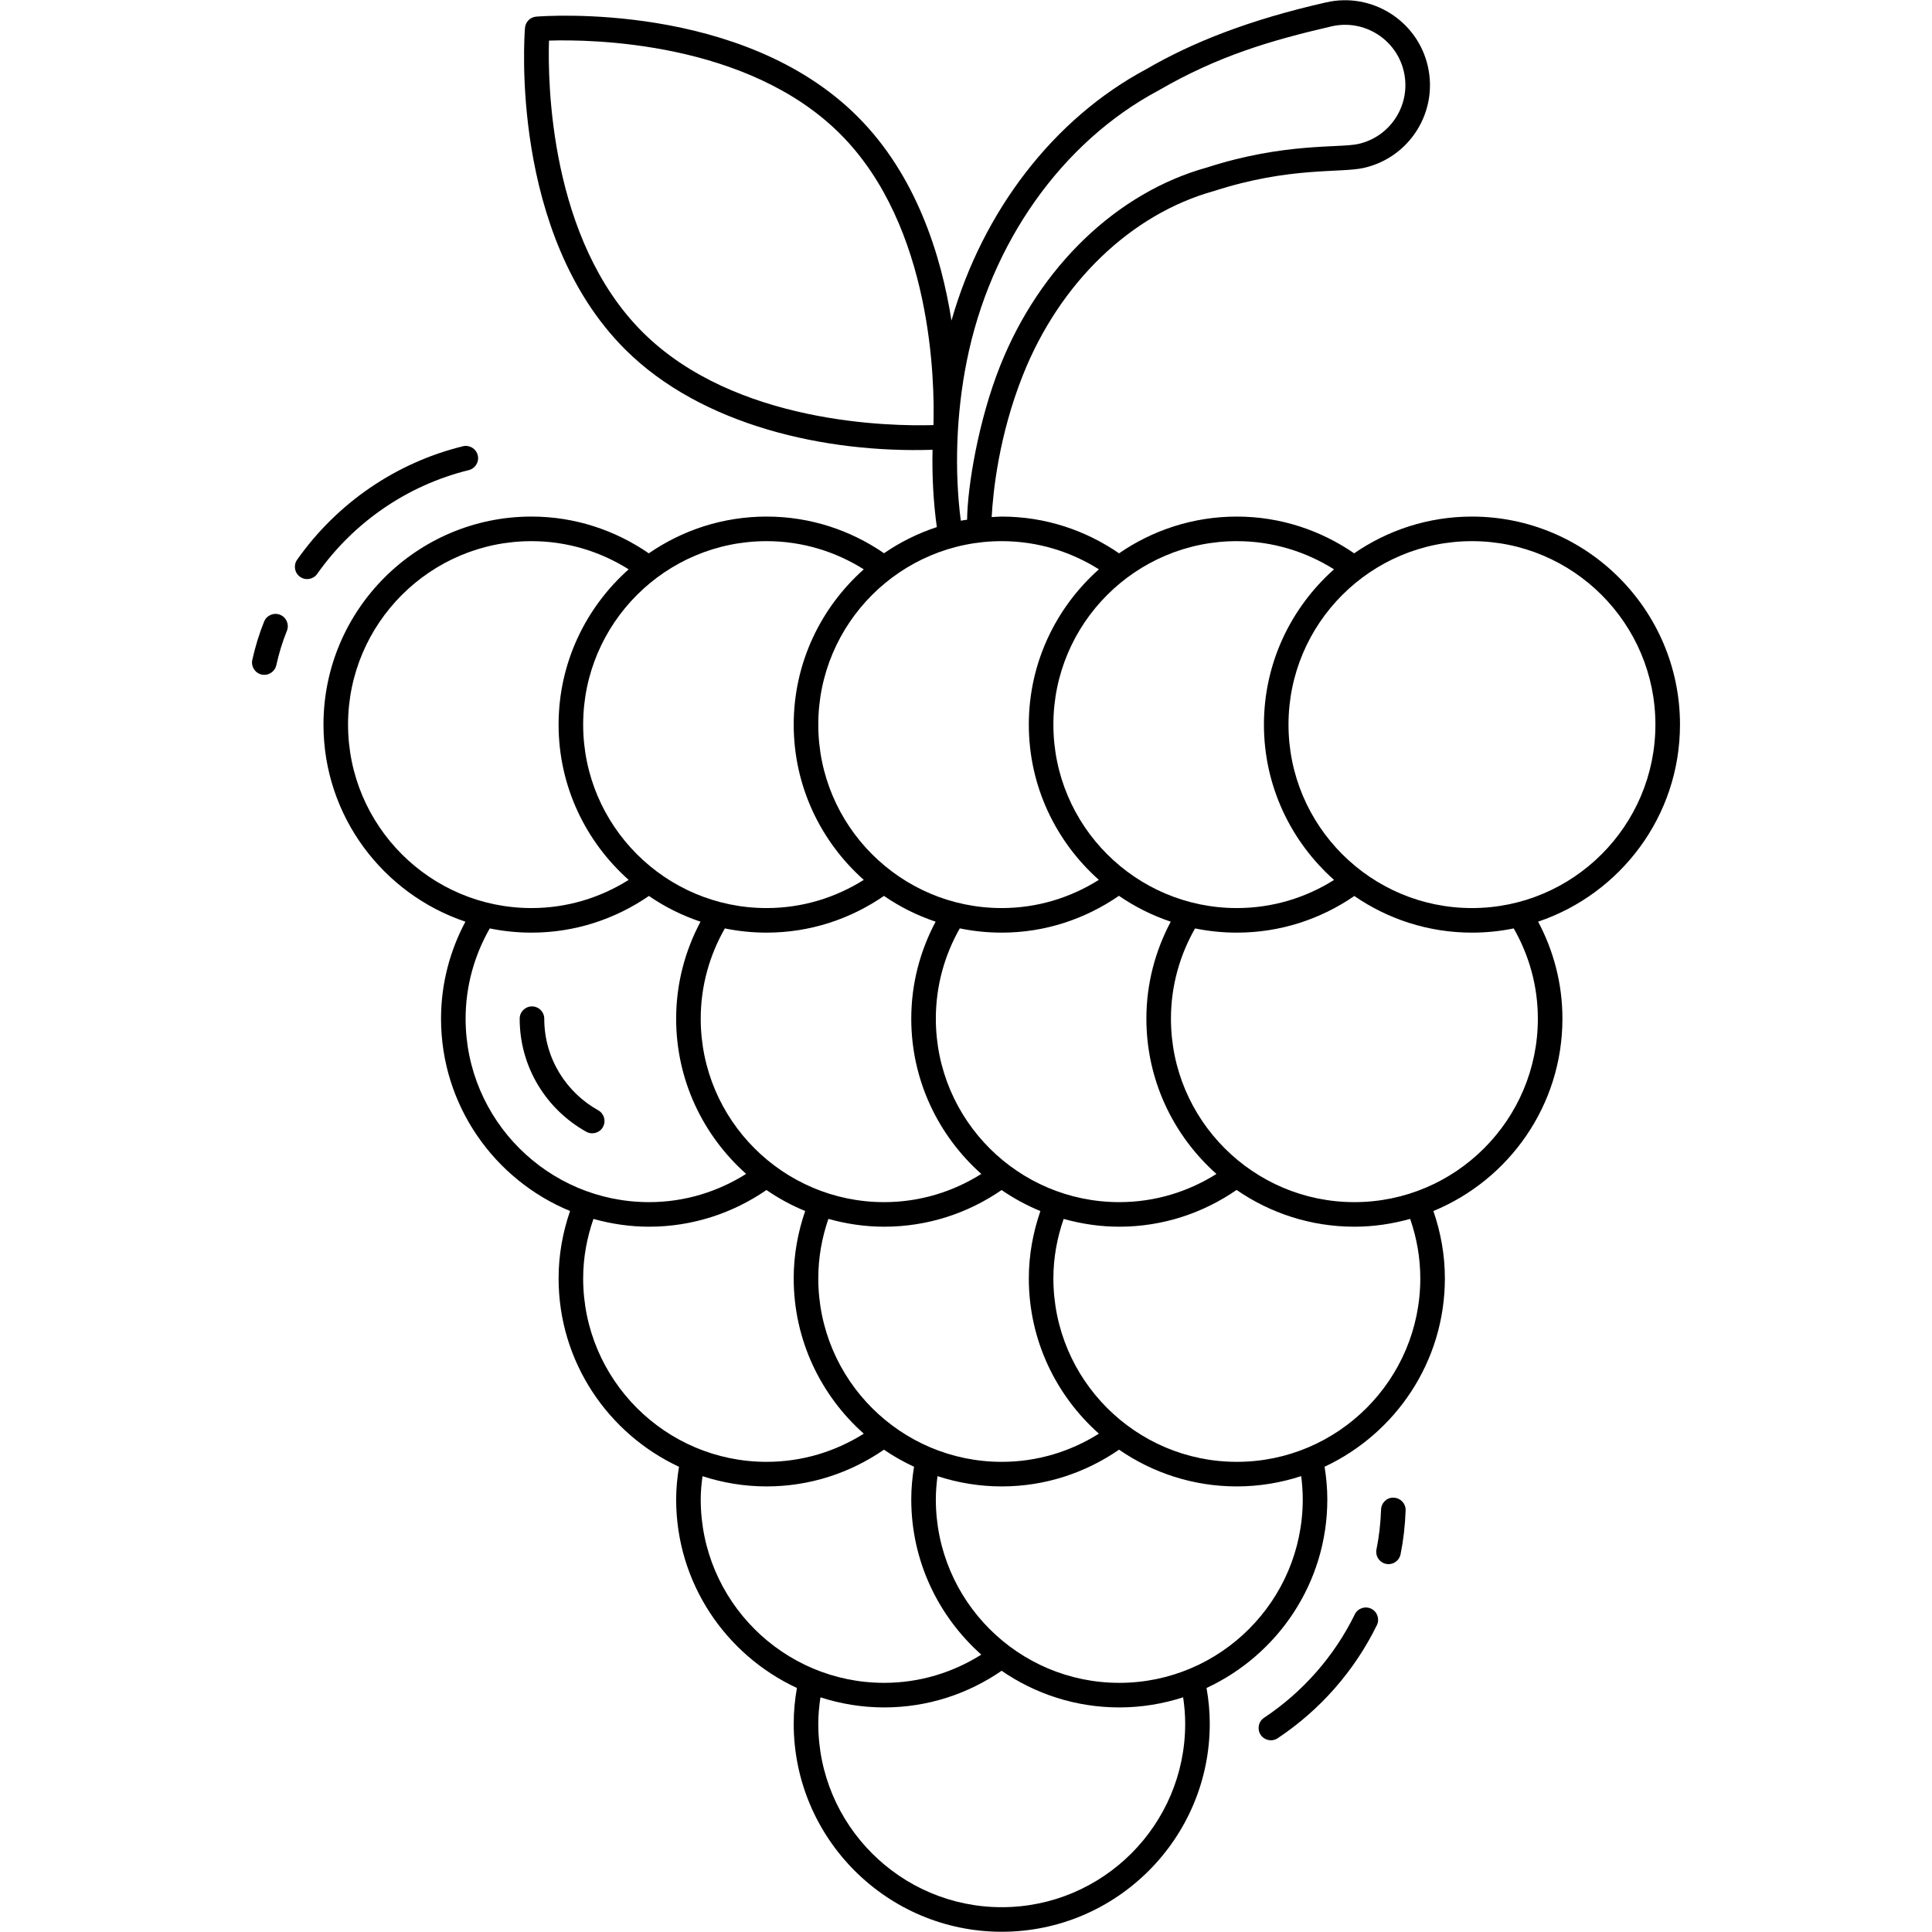 <svg xmlns="http://www.w3.org/2000/svg" height="512" viewBox="0 0 512 512" width="512"><g id="_x31_3_Grapes"><g><g><path d="m155.362 299.924c-10.445-5.822-17.641-16.982-17.641-29.962 0-1.799 1.458-3.256 3.256-3.256 1.799 0 3.256 1.458 3.256 3.256 0 10.645 5.94 19.614 14.298 24.274 1.571.875 2.134 2.859 1.259 4.429-.88 1.582-2.871 2.128-4.428 1.259z"></path></g><g><path d="m363.391 426.332c-1.615-.787-3.564-.123-4.355 1.492-5.429 11.075-13.742 20.55-24.045 27.402-1.496.996-1.903 3.017-.908 4.516.995 1.492 3.011 1.905 4.515.908 11.262-7.491 20.351-17.851 26.284-29.961.791-1.615.124-3.566-1.491-4.357z"></path><path d="m369.364 396.905c-1.793-.121-3.305 1.344-3.366 3.142-.125 3.633-.534 7.187-1.216 10.565-.405 2.021 1.144 3.901 3.195 3.901 1.519 0 2.877-1.068 3.19-2.614.75-3.727 1.201-7.639 1.338-11.628.064-1.798-1.345-3.305-3.141-3.366z"></path><path d="m74.232 162.924c-1.665-.675-3.565.134-4.238 1.801-1.302 3.23-2.356 6.646-3.13 10.155-.388 1.757.722 3.494 2.478 3.882 1.778.392 3.498-.743 3.882-2.478.697-3.16 1.642-6.229 2.81-9.123.672-1.667-.134-3.564-1.802-4.237z"></path><path d="m124.224 124.587c1.746-.43 2.814-2.194 2.384-3.941-.431-1.746-2.203-2.811-3.941-2.384-17.738 4.368-33.338 15.046-43.927 30.071-1.035 1.47-.683 3.502.786 4.538 1.48 1.038 3.505.677 4.538-.786 9.684-13.74 23.946-23.506 40.16-27.498z"></path><path d="m445.214 192.028c0-30.399-24.732-55.13-55.13-55.13-11.584 0-22.332 3.609-31.215 9.738-8.865-6.097-19.542-9.738-31.091-9.738-11.585 0-22.332 3.609-31.216 9.736-8.863-6.101-19.543-9.736-31.093-9.736-.9 0-1.776.092-2.665.135.362-6.724 1.895-21.607 8.298-37.675 9.725-24.433 28.624-42.645 50.685-48.756 20.159-6.502 33.403-4.686 39.662-6.111 12.124-2.759 19.701-14.804 16.943-26.928-2.752-12.093-14.831-19.689-26.927-16.939-20.352 4.617-35.301 10.515-47.622 17.666-24.575 13.098-43.391 37.598-51.691 66.654-2.738-17.354-9.352-38.516-24.872-54.036-30.57-30.57-82.951-26.676-85.171-26.503-1.59.13-2.852 1.392-2.981 2.981-.179 2.214-4.069 54.599 26.503 85.17 20.296 20.298 53.322 27.558 81.502 26.642-.152 7.055.236 13.99 1.134 20.486-5.016 1.653-9.719 3.992-13.987 6.932-8.865-6.102-19.564-9.719-31.117-9.719-11.588 0-22.338 3.611-31.223 9.743-8.863-6.1-19.536-9.743-31.085-9.743-30.399 0-55.13 24.731-55.13 55.13 0 24.27 15.784 44.884 37.61 52.227-4.085 7.686-6.457 16.411-6.457 25.705 0 22.988 14.153 42.714 34.195 50.975-1.932 5.608-3.041 11.595-3.041 17.851 0 22.096 13.096 41.144 31.908 49.93-.452 2.821-.755 5.692-.755 8.639 0 22.134 13.142 41.212 32.006 49.977-.544 3.081-.852 6.241-.852 9.476 0 30.399 24.731 55.131 55.13 55.131 30.397 0 55.13-24.732 55.13-55.131 0-3.235-.306-6.396-.855-9.474 18.867-8.764 32.01-27.843 32.01-49.979 0-2.95-.268-5.833-.729-8.652 18.797-8.792 31.882-27.832 31.882-49.917 0-6.258-1.11-12.244-3.045-17.85 20.043-8.261 34.198-27.987 34.198-50.976 0-9.295-2.354-18.029-6.444-25.71 21.82-7.346 37.598-27.956 37.598-52.221zm-91.687-41.152c-11.362 10.106-18.572 24.785-18.572 41.152 0 16.372 7.215 31.057 18.584 41.163-7.469 4.712-16.292 7.454-25.761 7.454-26.808 0-48.62-21.809-48.62-48.617s21.812-48.617 48.62-48.617c9.465 0 18.273 2.764 25.749 7.465zm-136.674 187.91c0-5.525.972-10.816 2.678-15.769 4.713 1.316 9.658 2.073 14.786 2.073 11.555 0 22.258-3.611 31.119-9.716 3.2 2.204 6.641 4.074 10.279 5.571-1.937 5.607-3.068 11.584-3.068 17.842 0 16.366 7.209 31.045 18.572 41.151-7.473 4.705-16.283 7.466-25.748 7.466-26.809-.001-48.618-21.81-48.618-48.618zm-31.155-68.826c0-8.707 2.36-16.848 6.391-23.921 3.578.732 7.281 1.118 11.073 1.118 11.552 0 22.238-3.628 31.098-9.733 4.181 2.883 8.784 5.18 13.687 6.83-4.088 7.683-6.453 16.412-6.453 25.706 0 16.362 7.206 31.038 18.563 41.143-7.473 4.702-16.275 7.474-25.74 7.474-26.808 0-48.619-21.809-48.619-48.617zm62.308 0c0-8.701 2.322-16.859 6.346-23.93 3.592.739 7.31 1.127 11.118 1.127 11.547 0 22.207-3.653 31.062-9.76 4.192 2.896 8.808 5.203 13.727 6.858-4.084 7.686-6.457 16.411-6.457 25.705 0 16.363 7.206 31.04 18.565 41.145-7.468 4.712-16.276 7.472-25.744 7.472-26.808 0-48.617-21.809-48.617-48.617zm43.213-119.084c-11.363 10.106-18.573 24.785-18.573 41.152 0 16.36 7.204 31.035 18.56 41.14-7.469 4.709-16.272 7.477-25.736 7.477-26.808 0-48.617-21.809-48.617-48.617s21.809-48.617 48.617-48.617c9.465 0 18.276 2.76 25.749 7.465zm-120.985-62.924c-24.543-24.543-25.084-66.009-24.749-77.191 11.181-.359 52.61.172 77.189 24.751 24.501 24.501 25.037 65.957 24.7 77.141-11.181.335-52.64-.202-77.14-24.701zm85.957 7.797c6.236-31.303 25.194-58.111 50.816-71.769 15.762-9.146 29.657-13.242 45.903-17.006h.003c8.611-1.958 17.172 3.446 19.13 12.037 1.955 8.599-3.406 17.168-12.038 19.133-4.99 1.137-19.537-.409-40.087 6.224-23.88 6.612-44.392 26.269-54.865 52.582-5.756 14.446-8.664 31.962-8.762 40.779-.553.093-1.119.145-1.667.255-1.733-13.259-1.21-28.443 1.567-42.235zm-27.283 55.131c-11.36 10.105-18.568 24.784-18.568 41.148 0 16.365 7.208 31.043 18.568 41.149-7.474 4.703-16.281 7.469-25.746 7.469-26.808 0-48.617-21.809-48.617-48.617s21.809-48.617 48.617-48.617c9.465-.001 18.274 2.762 25.746 7.468zm-136.67 41.148c0-26.808 21.809-48.617 48.617-48.617 9.465 0 18.272 2.764 25.746 7.468-11.361 10.105-18.569 24.784-18.569 41.149 0 16.366 7.209 31.045 18.571 41.151-7.474 4.705-16.283 7.466-25.748 7.466-26.808 0-48.617-21.809-48.617-48.617zm31.153 77.932c0-8.708 2.365-16.847 6.396-23.92 3.577.732 7.278 1.118 11.068 1.118 11.552 0 22.248-3.62 31.112-9.722 4.177 2.879 8.777 5.172 13.675 6.82-4.088 7.684-6.456 16.411-6.456 25.705 0 16.354 7.199 31.024 18.547 41.129-7.464 4.712-16.26 7.488-25.725 7.488-26.808-.001-48.617-21.81-48.617-48.618zm31.154 68.826c0-5.528 1.007-10.806 2.722-15.758 4.7 1.308 9.629 2.061 14.741 2.061 11.552 0 22.249-3.621 31.114-9.721 3.195 2.201 6.629 4.07 10.26 5.567-1.932 5.608-3.043 11.594-3.043 17.851 0 16.367 7.21 31.047 18.573 41.153-7.469 4.709-16.282 7.464-25.75 7.464-26.808 0-48.617-21.809-48.617-48.617zm31.153 58.569c0-2.091.199-4.131.471-6.148 5.358 1.741 11.062 2.709 16.993 2.709 11.553 0 22.239-3.627 31.094-9.736 2.51 1.732 5.187 3.225 7.974 4.528-.463 2.819-.737 5.699-.737 8.647 0 16.359 7.203 31.032 18.556 41.137-7.465 4.71-16.264 7.48-25.732 7.48-26.808 0-48.619-21.809-48.619-48.617zm128.389 59.453c0 26.808-21.809 48.618-48.617 48.618s-48.617-21.81-48.617-48.618c0-2.383.236-4.705.573-6.995 5.328 1.72 10.998 2.672 16.891 2.672 11.556 0 22.26-3.61 31.122-9.714 8.877 6.115 19.614 9.714 31.184 9.714 5.904 0 11.584-.956 16.921-2.682.343 2.287.543 4.622.543 7.005zm31.155-59.453c0 26.808-21.812 48.617-48.62 48.617s-48.617-21.809-48.617-48.617c0-2.092.181-4.137.441-6.159 5.367 1.748 11.08 2.72 17.023 2.72 11.554 0 22.236-3.631 31.091-9.738 8.884 6.128 19.632 9.738 31.217 9.738 5.953 0 11.676-.977 17.051-2.73.265 2.02.414 4.076.414 6.169zm31.153-58.569c0 26.808-21.809 48.617-48.617 48.617s-48.62-21.809-48.62-48.617c0-5.528 1.006-10.807 2.721-15.759 4.701 1.308 9.631 2.062 14.743 2.062 11.552 0 22.233-3.632 31.088-9.742 8.884 6.131 19.634 9.742 31.221 9.742 5.124 0 10.066-.757 14.778-2.071 1.711 4.951 2.686 10.241 2.686 15.768zm31.153-68.826c0 26.808-21.809 48.617-48.617 48.617s-48.617-21.809-48.617-48.617c0-8.706 2.355-16.849 6.386-23.922 3.58.733 7.285 1.119 11.079 1.119 11.554 0 22.265-3.604 31.131-9.708 8.875 6.111 19.609 9.708 31.175 9.708 3.79 0 7.491-.386 11.068-1.118 4.04 7.066 6.395 15.209 6.395 23.921zm-17.464-29.315c-26.808 0-48.617-21.809-48.617-48.617s21.809-48.617 48.617-48.617 48.617 21.809 48.617 48.617-21.809 48.617-48.617 48.617z"></path></g></g></g></svg>